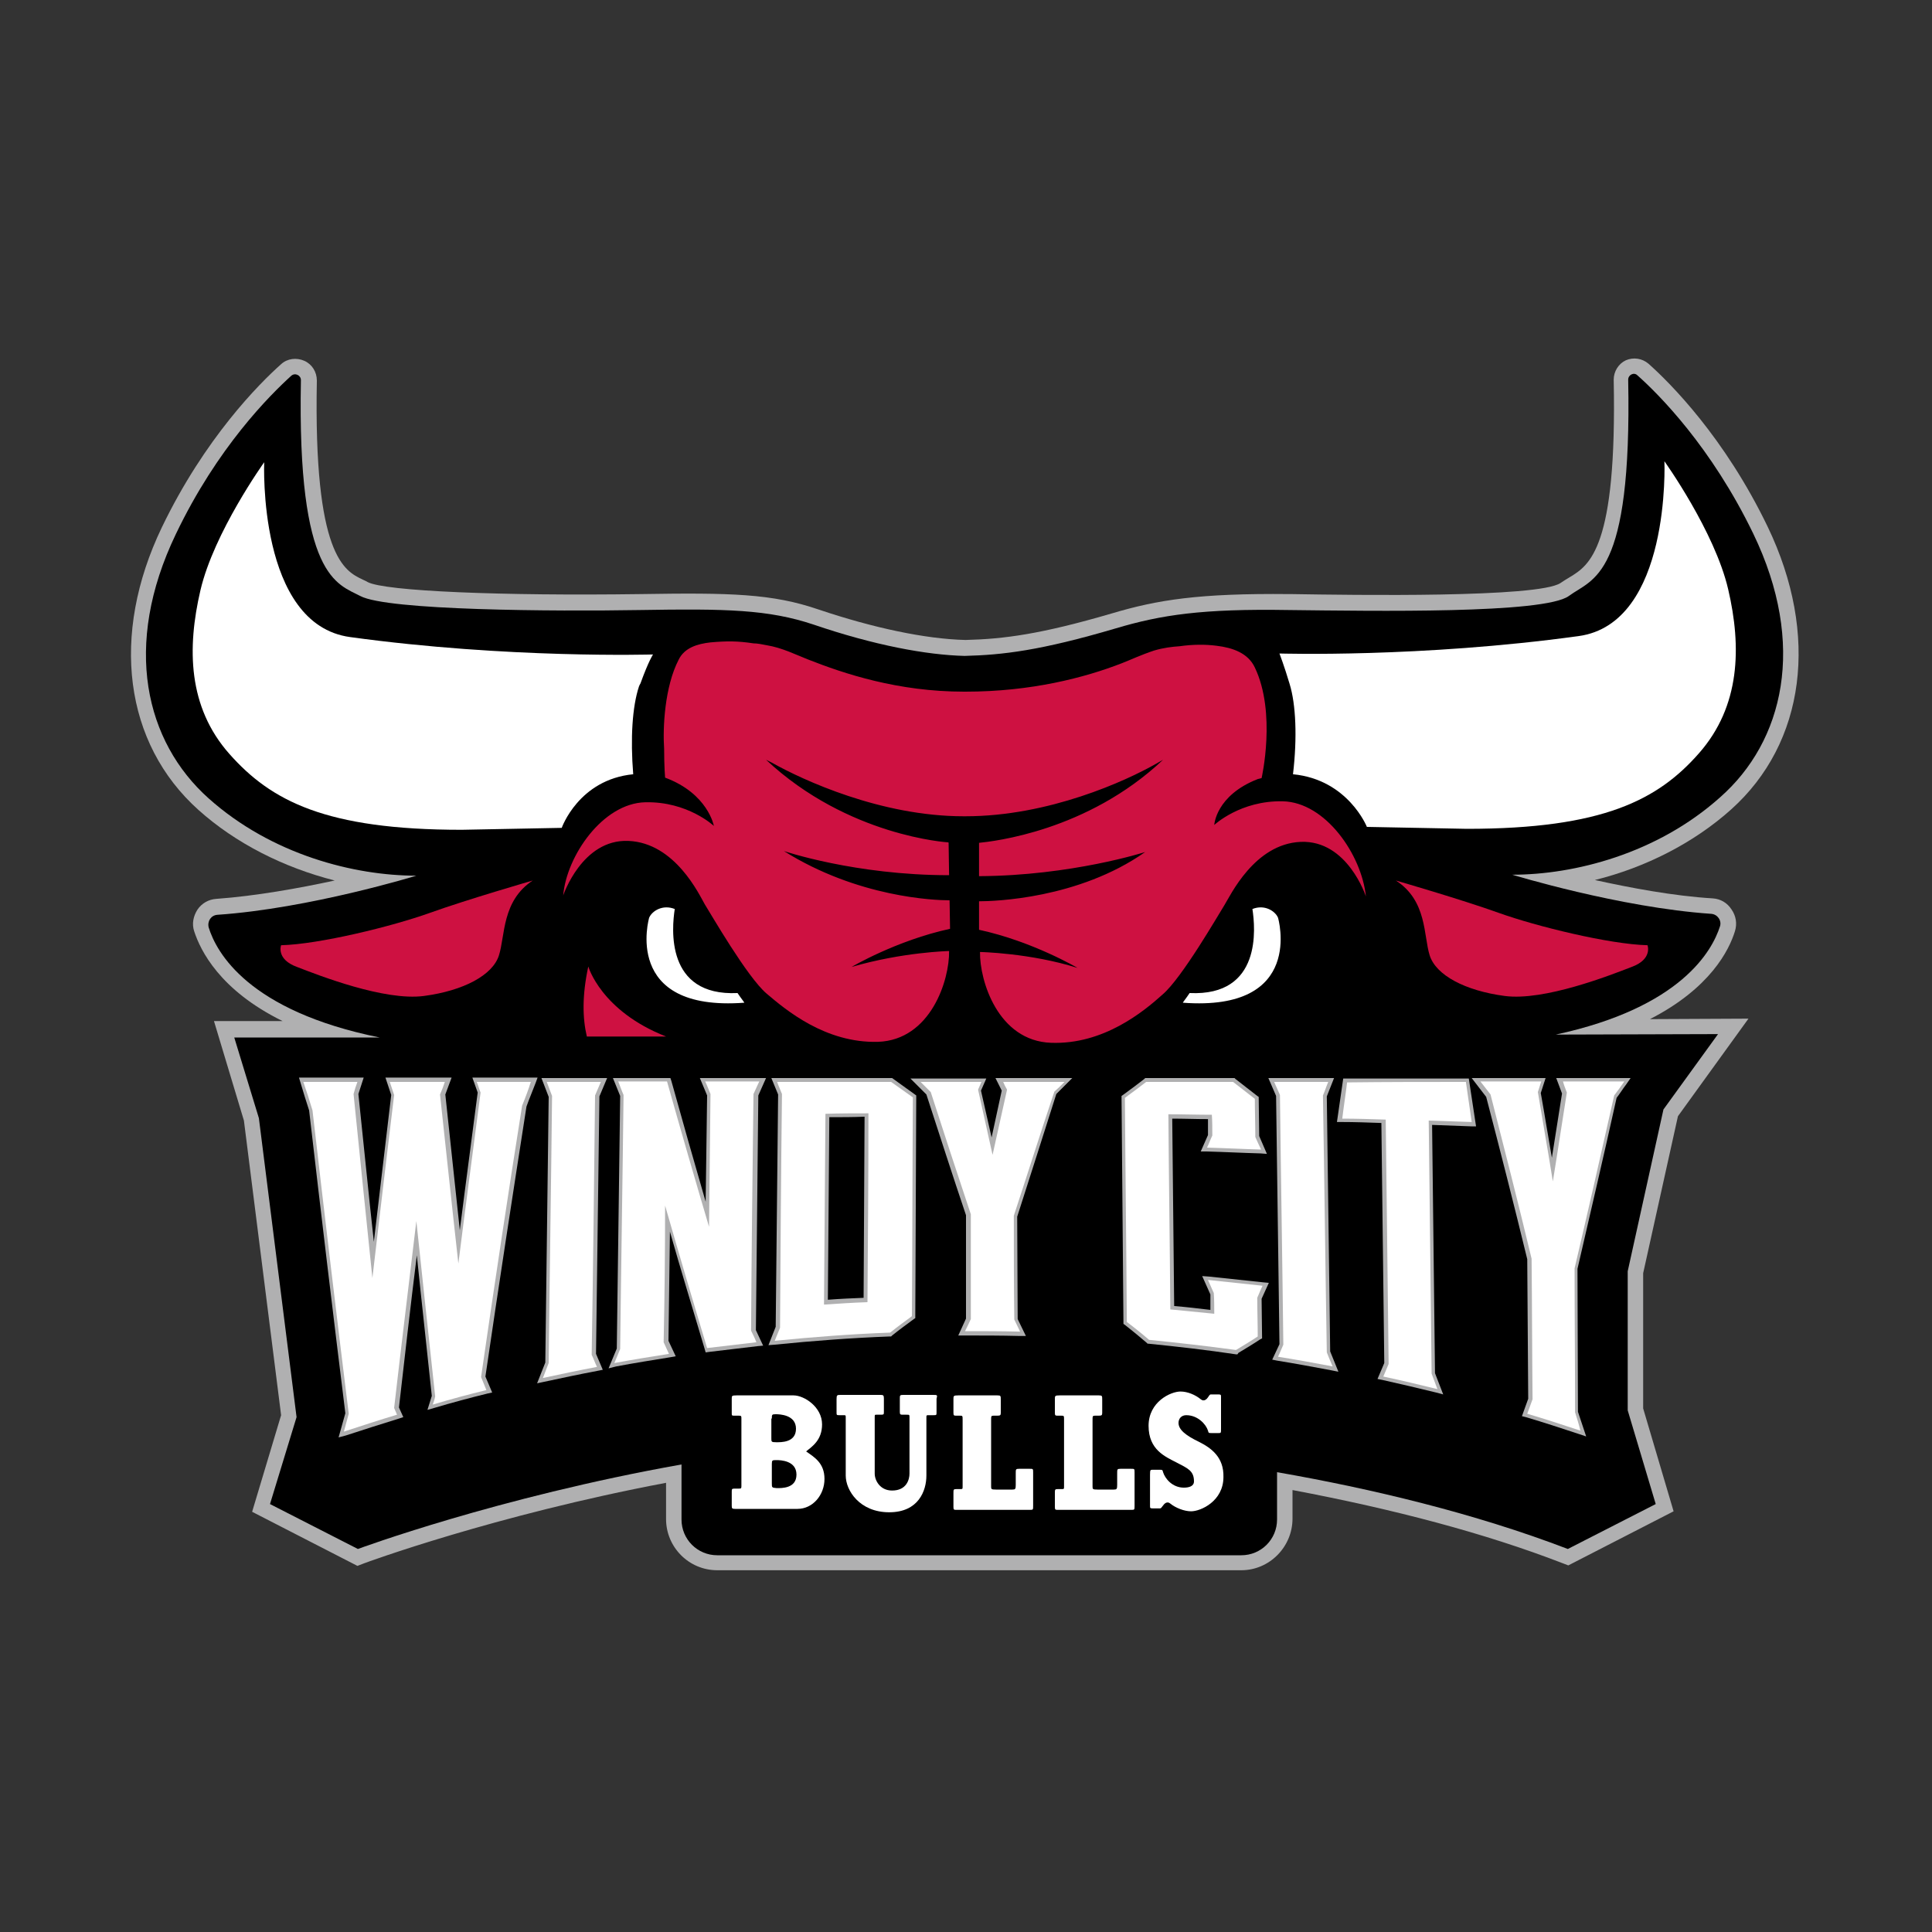 <?xml version="1.0" encoding="utf-8"?>
<!-- Generator: Adobe Illustrator 25.4.1, SVG Export Plug-In . SVG Version: 6.00 Build 0)  -->
<svg version="1.1" id="Layer_2_00000049185838603494006580000011215423493160502407_"
	 xmlns="http://www.w3.org/2000/svg" xmlns:xlink="http://www.w3.org/1999/xlink" x="0px" y="0px" viewBox="0 0 400 400"
	 style="enable-background:new 0 0 400 400;" xml:space="preserve">
<rect x="0" y="0" width="400" height="400" fill="#333333" stroke="none"/>
<style type="text/css">
	.st0{fill:#B0B0B1;}
	.st1{fill:#FFFFFF;}
	.st2{fill:#CE1141;}
</style>
<g>
	<g>
		<path class="st0" d="M257,325.1H148.5c-5.9,0-10.6-4.8-10.6-10.6V307c-35.5,6.7-62.4,16.6-62.6,16.7l-1.3,0.5L52.2,313l6-20
			l-7.7-61l-6.2-20.6h14.2c-13-6.4-17-14.6-18.3-18.6c-0.5-1.5-0.2-3.1,0.7-4.5c0.9-1.3,2.3-2.1,3.9-2.2c8.2-0.6,17.1-2.2,24.5-3.8
			c-10.6-2.7-20.5-7.7-28.2-14.6c-15.4-13.8-18.3-36.2-7.6-58.5c8.9-18.5,20.2-29.8,24.7-33.8c1.3-1.2,3.2-1.4,4.8-0.7
			c1.6,0.7,2.6,2.3,2.6,4.1c-0.7,36.3,5.7,39.4,9.5,41.2c0.4,0.2,0.7,0.3,1,0.5c3.5,1.9,27.8,2.9,56.5,2.5
			c18.7-0.3,27.3-0.1,36.9,3.2c11.3,3.8,22.1,6.1,30.4,6.3c8-0.2,15.6-1.2,30.3-5.5c9.4-2.8,18-4.2,36.8-4h0.5
			c12.6,0.2,51,0.8,55.6-2.3c0.6-0.4,1.2-0.8,1.9-1.2c4.1-2.5,9.8-6,9.1-40.9c0-1.7,1-3.3,2.5-4c1.6-0.7,3.4-0.4,4.7,0.7
			c4.5,4,15.8,15.3,24.7,33.8l0,0c10.7,22.3,7.8,44.7-7.6,58.5c-7.7,6.9-17.7,12-28.2,14.6c7.3,1.6,16.2,3.3,24.4,3.8
			c1.6,0.1,3,0.9,3.9,2.3c0.9,1.3,1.2,2.9,0.7,4.5c-1.2,3.9-5.1,11.8-17.6,18.2l20.4-0.1l-14.6,20.2l-7.2,32.5v28l6.3,21.3
			l-21.8,11.2l-1.3-0.5c-15.8-6.1-34.6-11.1-55.8-15.1v5.9C267.6,320.3,262.8,325.1,257,325.1z"/>
		<path d="M363,110.5c-8.7-18-19.6-28.9-24-32.8c-0.7-0.7-1.9-0.1-1.9,0.9c0.8,41.1-7.3,41.1-12.3,44.8c-5.1,3.7-40.2,3.1-58,2.9
			c-17.9-0.3-26.4,1-35.8,3.8c-15.6,4.6-23.4,5.5-31.3,5.7l0,0c-7.9-0.2-18.7-2.2-31.3-6.5c-9.3-3.1-18-3.3-35.8-3
			c-17.9,0.3-52.4,0.1-58-2.9c-4.7-2.5-13.1-3.7-12.3-44.7c0-1-1.2-1.6-2-0.9c-4.4,4-15.3,14.8-23.9,32.8
			c-11.1,23.1-6.3,43,6.8,54.7s30.2,16,43,16c0,0-22.1,6.8-41.2,8.1c-1.3,0.1-2.1,1.3-1.8,2.6c1.6,5.2,8.2,17.3,35.4,22.8H48.5
			l5.1,16.7l7.8,61.9l-5.5,18l18.2,9.3c0,0,28.8-10.7,67-17.5v11.4c0,4.1,3.3,7.4,7.4,7.4H257c4.1,0,7.4-3.3,7.4-7.4v-9.8
			c19.5,3.4,40.9,8.5,60.2,15.9l18.2-9.3L337,292v-28.8l7.4-33.5l11.3-15.6l-33.6,0.1c26-5.6,32.4-17.4,34-22.4
			c0.4-1.2-0.5-2.5-1.8-2.6c-19-1.3-41.2-8.1-41.2-8.1c12.8,0,29.9-4.3,43-16C369.3,153.5,374.1,133.5,363,110.5z"/>
	</g>
	<path class="st1" d="M152.7,205.6L152.7,205.6c-15,0.7-13.6-13.5-13-17.4c-2.5-1-4.7,0.4-5.3,1.8c0,0-5.7,19.5,19.7,17.6
		C154.1,207.5,153.5,206.8,152.7,205.6z"/>
	<path class="st1" d="M246.3,205.6L246.3,205.6c15,0.7,13.6-13.5,13-17.4c2.5-1,4.7,0.4,5.3,1.8c0,0,5.7,19.5-19.7,17.6
		C244.9,207.5,245.5,206.8,246.3,205.6z"/>
	<path class="st2" d="M110.3,182.3c0,0-13.5,3.9-21.3,6.7s-22.9,6.5-30.8,6.7c0,0-1.1,2.9,3.3,4.5c4.4,1.7,18.1,7.1,26.3,6
		s14.2-4.3,15.5-8.4S103.9,186.5,110.3,182.3z"/>
	<path class="st2" d="M289,182.3c0,0,13.5,3.9,21.3,6.7s22.9,6.5,30.8,6.7c0,0,1.1,2.9-3.3,4.5c-4.4,1.7-18.1,7.1-26.3,6
		c-8.2-1.1-14.2-4.3-15.5-8.4S295.5,186.5,289,182.3z"/>
	<path class="st1" d="M132.6,141.5C132.6,141.5,132.5,141.5,132.6,141.5c1.7-4.7,2.6-6,2.6-6s-30,0.9-62.7-3.6
		c-19.2-2.6-17.8-36.2-17.8-36.2s-10.4,14.5-13.2,26.5c-2.8,12-2.6,24.2,6,33.9s19.9,15.7,48.1,15.7l20.7-0.4c0,0,3.5-10,14.8-11.1
		c-0.6-7.4-0.2-14,1.2-18.2C132.4,141.8,132.5,141.7,132.6,141.5z"/>
	<path class="st1" d="M267,141.6c1.3,4.2,1.6,11.1,0.7,18.7c11.4,1.1,15.3,10.9,15.3,10.9l20.7,0.4c28.2,0,39.6-6,48.1-15.7
		s8.8-21.9,6-33.9s-13.2-26.5-13.2-26.5s1.4,33.6-17.8,36.2c-32.7,4.5-61.9,3.6-61.9,3.6S265.9,137.9,267,141.6z"/>
	<g>
		<path class="st2" d="M121.8,200.1c-1.3,6-1.2,10.7-0.3,14.5h16.4C124.4,209.3,121.8,200.1,121.8,200.1z"/>
	</g>
	<g>
		<path class="st1" d="M166.9,300.5c1.2-1,3.3-2.3,3.3-5.6c0-3.6-3.7-6-5.9-6h-11.8c-1,0-1,0.1-1,0.7v3c0,0.5,0,0.5,0.7,0.5h0.8
			c0.5,0,0.5,0.1,0.5,0.7v13.9c0,0.5-0.1,0.5-0.6,0.5h-0.8c-0.6,0-0.6,0.1-0.6,0.7v2.9c0,0.5,0.1,0.6,0.7,0.6h12.9
			c3.2,0,5.6-2.9,5.6-6.2S168.6,301.7,166.9,300.5z M159.8,293.7c0-0.8,0-0.9,0.8-0.9s4.2,0.1,4.2,3s-3.1,2.8-4.1,2.8s-1-0.1-1-0.8
			v-4.1H159.8z M159.8,307.1v-4c0-0.8,0.1-0.8,1-0.8c0.8,0,4.1,0.1,4.1,3s-3.1,2.8-4.1,2.8C159.8,308,159.8,308,159.8,307.1z"/>
		<path class="st1" d="M193.1,288.8H187c-0.7,0-0.7,0.1-0.7,0.8v2.7c0,0.6,0.1,0.6,0.8,0.6h0.6c0.6,0,0.6,0,0.6,0.6v11.6
			c0,1.2-0.6,3.5-3.6,3.5c-2.5,0-3.6-2.1-3.6-3.5v-11.7c0-0.5,0-0.5,0.4-0.5h0.6c0.9,0,0.9,0,0.9-0.6v-2.7c0-0.7-0.1-0.8-0.7-0.8
			h-8.2c-0.8,0-0.9,0-0.9,0.9v2.7c0,0.6,0,0.6,0.7,0.6h0.7c0.5,0,0.5,0,0.5,0.5v12c0,3.1,2.9,7.6,9,7.6s7.7-4.5,7.7-7.6v-12
			c0-0.5,0-0.5,0.5-0.5h0.9c0.7,0,0.7,0,0.7-0.6v-2.8C194.1,288.8,194.1,288.8,193.1,288.8z"/>
		<path class="st1" d="M234.2,304.1H232c-0.7,0-0.7,0.1-0.7,0.9v2.4c0,0.9-0.1,1-0.7,1h-3.4c-1,0-1-0.1-1-0.7v-13.6c0-0.9,0-1,0.5-1
			h0.8c0.6,0,0.7-0.1,0.7-0.6v-2.7c0-0.8,0-0.9-0.7-0.9h-8.1c-1,0-1,0.1-1,0.8v2.8c0,0.6,0.1,0.6,0.7,0.6h0.6c0.6,0,0.6,0,0.6,0.9
			v13.7c0,0.6,0,0.6-0.5,0.6H219c-0.6,0-0.6,0.1-0.6,0.9v2.8c0,0.6,0.1,0.6,0.7,0.6h15.1c0.7,0,0.7,0,0.7-0.9v-6.8
			C234.9,304.1,234.9,304.1,234.2,304.1z"/>
		<path class="st1" d="M248.2,298.5c-2.7-1.3-4.2-2.5-4.2-3.9c0-0.9,0.6-1.6,1.6-1.6c2.4,0,4.1,1.9,4.5,3.2c0.1,0.5,0.2,0.5,0.7,0.5
			h1.5c0.5,0,0.5,0,0.5-1v-6.5c0-0.5,0-0.5-1-0.5h-1c-0.3,0-0.3,0-0.7,0.6c-0.2,0.3-0.8,1-1.5,0.4c-1.1-0.9-2.7-1.6-4.2-1.6
			c-2,0-6.6,2.1-6.6,7.1s3.5,6.4,5.8,7.6s3.6,1.7,3.6,3.9c0,1-1,1.3-2.1,1.3c-2.4,0-3.9-1.9-4.3-3.2c-0.1-0.5-0.2-0.5-0.7-0.5h-1.5
			c-0.4,0-0.5,0-0.5,1v6.5c0,0.5,0,0.5,1,0.5h1c0.3,0,0.3-0.1,0.7-0.6c0.2-0.3,0.8-1,1.5-0.4c1.1,0.9,2.9,1.6,4.3,1.6
			c2,0,6.7-2.1,6.7-7.1C253.4,301.7,250.8,299.8,248.2,298.5z"/>
		<path class="st1" d="M213.2,304.1H211c-0.7,0-0.7,0.1-0.7,0.9v2.4c0,0.9-0.1,1-0.7,1h-3.4c-1,0-1-0.1-1-0.7v-13.6c0-0.9,0-1,0.5-1
			h0.8c0.6,0,0.7-0.1,0.7-0.6v-2.7c0-0.8,0-0.9-0.7-0.9h-8.1c-1,0-1,0.1-1,0.8v2.8c0,0.6,0.1,0.6,0.7,0.6h0.6c0.6,0,0.6,0,0.6,0.9
			v13.7c0,0.6,0,0.6-0.5,0.6H198c-0.6,0-0.6,0.1-0.6,0.9v2.8c0,0.6,0.1,0.6,0.7,0.6h15.1c0.7,0,0.7,0,0.7-0.9v-6.8
			C213.9,304.1,213.9,304.1,213.2,304.1z"/>
	</g>
	<g>
		<g>
			<g>
				<g>
					<path class="st0" d="M111.2,286.4l1.7-4.3l0.7-55l-1.5-3.9h13.6l-1.6,3.8l-0.7,53.3l1.4,3.3l-1,0.2c-3.7,0.7-7.5,1.5-11.2,2.3
						L111.2,286.4z"/>
				</g>
			</g>
			<g>
				<g>
					<path class="st0" d="M126,283.3l1.7-4.1l0.7-52.3l-1.5-3.7h11.9l0.2,0.6c2.3,8.3,4.7,16.7,7.1,25l0.3-22l-1.5-3.6h13.7
						l-1.6,3.6l-0.5,48.6l1.5,3.2l-1.1,0.1c-3.4,0.4-6.8,0.8-10.1,1.2l-0.7,0.1l-0.2-0.7c-2.4-8.1-4.9-16.2-7.2-24.3l-0.3,22.6
						l1.5,3.2l-1.1,0.2c-3.7,0.6-7.5,1.2-11.2,1.9L126,283.3z"/>
				</g>
			</g>
			<g>
				<g>
					<path class="st0" d="M159.1,278.5l1.5-3.8l0.5-48.1l-1.4-3.4h25l5,3.6l-0.2,46.1l-0.3,0.2c-1.5,1.1-3,2.2-4.5,3.4l-0.2,0.2
						h-0.3c-7.9,0.3-15.9,0.9-23.8,1.7L159.1,278.5z M171.7,231.3l-0.3,37.8c2.5-0.2,4.9-0.3,7.4-0.4l0.2-37.5
						C176.6,231.3,174.2,231.3,171.7,231.3z"/>
				</g>
			</g>
			<g>
				<g>
					<path class="st0" d="M212.4,276.6h-1.3c-3.8-0.1-7.6-0.1-11.4-0.1h-1.3l1.6-3.5v-21.4c-2.8-8.3-5.5-16.7-8.2-25l-3.3-3.3h15.7
						l-1.1,2.5l2.2,9.7c0.7-3.2,1.4-6.5,2.1-9.7l-1.3-2.6H222l-3.3,3.3c-2.7,8.5-5.4,17-8.1,25.4l0.1,21.2L212.4,276.6z"/>
				</g>
			</g>
		</g>
		<g>
			<g>
				<g>
					<path class="st0" d="M70.1,297.6l1.4-5c-2.5-20.2-5-41-7.5-62.7c-0.6-1.8-1.2-3.8-1.8-5.8l-0.3-1h13.4l-1.1,3.4
						c1.1,10.4,2.1,20.6,3.2,30.6c1.2-10.2,2.4-20.4,3.6-30.4l-1.2-3.6h13.7l-1.3,3.5c1,9.5,2,18.8,3,28.1
						c1.2-9.6,2.5-19.1,3.7-28.5l-1.1-3.1h13.5l-0.4,1.1c-0.6,1.6-1.3,3.2-1.9,4.9c-2.9,18.6-5.8,37.4-8.5,55.9l1.4,3.3l-0.9,0.2
						c-3.7,0.9-7.4,1.9-11.1,3l-1.4,0.4l0.9-2.9c-1-9.6-2.1-19.3-3.1-29.1c-1.3,10.4-2.5,21-3.7,31.5l0.9,2l-0.9,0.3
						c-3.6,1.1-7.3,2.3-11,3.5L70.1,297.6z"/>
				</g>
			</g>
			<g>
				<g>
					<path class="st0" d="M256.2,280.4h-0.3c-6-0.9-12.1-1.6-18.1-2.2h-0.2l-0.2-0.2c-1.5-1.3-3-2.5-4.5-3.7l-0.3-0.2l-0.4-47.2
						l0.3-0.2c1.5-1.1,3-2.2,4.4-3.3l0.2-0.2h18.5l0.2,0.2c1.5,1.2,3,2.3,4.5,3.5l0.3,0.2l0.1,8.1l1.6,3.7l-1.3-0.1
						c-3.7-0.1-7.5-0.3-11.2-0.4h-1.2l1.5-3.4v-3.3c-2.5,0-5-0.1-7.4-0.1l0.4,38.8c2.5,0.2,5,0.5,7.5,0.8V268l-1.7-3.8l1.4,0.1
						c3.8,0.4,7.5,0.8,11.3,1.2l1.1,0.1l-1.5,3.3l0.1,8.2l-0.4,0.2c-1.5,1-3,1.9-4.5,2.8L256.2,280.4z"/>
				</g>
			</g>
			<g>
				<g>
					<path class="st0" d="M277.1,284l-1.5-0.3c-3.7-0.7-7.5-1.4-11.2-2l-1-0.2l1.5-3.2l-0.7-51.4l-1.6-3.7h13.6l-1.5,3.8l0.7,52.8
						L277.1,284z"/>
				</g>
			</g>
			<g>
				<g>
					<path class="st0" d="M298.8,288.7l-1.5-0.4c-3.7-0.9-7.5-1.8-11.1-2.6l-1-0.2l1.4-3.3l-0.6-49.7c-2.8-0.1-5.5-0.2-8.3-0.2h-0.9
						l1.3-9h26l1.5,9.9h-1c-2.7-0.1-5.4-0.2-8.1-0.3l0.6,51.4L298.8,288.7z"/>
				</g>
			</g>
			<g>
				<g>
					<path class="st0" d="M328.4,297.4l-1.5-0.5c-3.6-1.2-7.3-2.4-11-3.5l-0.8-0.2l1.3-3.6l-0.2-28.9c-2.7-11.1-5.6-22.5-8.5-33.6
						c-0.7-0.9-1.3-1.7-2-2.6l-1-1.3H320l-1,3.1c0.8,4.4,1.5,8.9,2.3,13.4c0.7-4.4,1.4-8.8,2.1-13.3l-1.2-3.2h15.4l-0.9,1.3
						c-0.7,0.9-1.3,1.9-2,2.8c-2.7,12.2-5.5,24.1-8.1,35.4l0.1,29.6L328.4,297.4z"/>
				</g>
			</g>
		</g>
	</g>
	<g>
		<g>
			<g>
				<g>
					<path class="st1" d="M122.5,280.5c0.4,0.8,0.7,1.7,1.1,2.5c-3.7,0.7-7.5,1.5-11.2,2.3c0.4-1,0.8-2.1,1.2-3.1
						c0.2-18.4,0.5-36.9,0.7-55.3c-0.4-1-0.7-1.9-1.1-2.9c3.7,0,7.5,0,11.2,0c-0.4,0.9-0.8,1.9-1.2,2.8
						C123,244.7,122.8,262.6,122.5,280.5z"/>
				</g>
			</g>
			<g>
				<g>
					<path class="st1" d="M137.4,277.9c0.4,0.8,0.7,1.6,1.1,2.4c-3.8,0.6-7.5,1.2-11.3,1.9c0.4-1,0.8-1.9,1.2-2.9
						c0.2-17.5,0.5-35.1,0.7-52.6c-0.4-0.9-0.7-1.8-1.1-2.8c3.4,0,6.7,0,10.1,0c2.9,10.3,5.8,20.3,8.7,30.1
						c0.1-9.2,0.2-18.3,0.3-27.5c-0.4-0.9-0.7-1.8-1.1-2.6c3.7,0,7.5,0,11.2,0c-0.4,0.9-0.8,1.7-1.2,2.6c-0.2,16.3-0.4,32.7-0.5,49
						c0.4,0.8,0.8,1.6,1.1,2.4c-3.4,0.4-6.8,0.8-10.2,1.2c-2.9-9.6-5.8-19.4-8.7-29.5C137.7,259.1,137.6,268.5,137.4,277.9z"/>
				</g>
			</g>
			<g>
				<g>
					<path class="st1" d="M161.9,226.5c-0.3-0.8-0.7-1.6-1-2.5c7.9,0,15.7,0,23.6,0c1.5,1.1,3,2.1,4.5,3.2
						c-0.1,15.1-0.1,30.2-0.2,45.3c-1.5,1.1-3,2.2-4.5,3.4c-8,0.3-15.9,0.9-23.9,1.7c0.4-0.9,0.7-1.8,1.1-2.7
						C161.6,258.8,161.7,242.6,161.9,226.5z M170.9,230.6c-0.1,13.2-0.2,26.3-0.3,39.5c3-0.2,6-0.4,9-0.5c0.1-13,0.2-26,0.2-39.1
						C176.9,230.5,173.9,230.5,170.9,230.6z"/>
				</g>
			</g>
			<g>
				<g>
					<path class="st1" d="M209.9,251.7c0,7.2,0,14.3,0.1,21.5c0.4,0.8,0.8,1.7,1.2,2.5c-3.8-0.1-7.6-0.1-11.4-0.1
						c0.4-0.8,0.8-1.6,1.2-2.5c0-7.2,0-14.5,0-21.7c-2.8-8.4-5.6-16.9-8.3-25.3c-0.7-0.7-1.4-1.4-2.1-2.1c4.2,0,8.4,0,12.6,0
						c-0.2,0.5-0.5,1.1-0.7,1.6c1,4.5,2,9,3,13.5c1-4.5,2-9,3-13.5c-0.3-0.5-0.6-1.1-0.8-1.6c4.2,0,8.4,0,12.7,0
						c-0.7,0.7-1.4,1.4-2.1,2C215.4,234.6,212.7,243.2,209.9,251.7z"/>
				</g>
			</g>
		</g>
		<g>
			<g>
				<g>
					<path class="st1" d="M108.1,228.9c-2.9,18.2-5.7,36.9-8.5,56.2c0.4,0.9,0.7,1.8,1.1,2.7c-3.7,0.9-7.4,1.9-11.1,3
						c0.2-0.6,0.4-1.1,0.5-1.7c-1.3-11.9-2.6-24-3.9-36.3c-1.5,12.7-3.1,25.6-4.6,38.7c0.2,0.5,0.4,0.9,0.6,1.4
						c-3.7,1.1-7.3,2.3-11,3.5c0.3-1.2,0.7-2.5,1-3.7c-2.5-20.2-5-41.1-7.5-62.8c-0.6-2-1.2-3.9-1.9-5.9c3.7,0,7.5,0,11.2,0
						c-0.3,0.8-0.6,1.7-0.8,2.5c1.3,12.9,2.6,25.6,3.9,38.1c1.5-12.9,3-25.5,4.5-37.9c-0.3-0.9-0.6-1.8-0.9-2.7c3.8,0,7.6,0,11.4,0
						c-0.3,0.9-0.6,1.7-1,2.6c1.3,11.9,2.5,23.5,3.8,35c1.5-12,3.1-23.8,4.6-35.4c-0.3-0.7-0.5-1.5-0.8-2.2c3.7,0,7.5,0,11.2,0
						C109.4,225.6,108.8,227.2,108.1,228.9z"/>
				</g>
			</g>
			<g>
				<g>
					<path class="st1" d="M237.9,277.4c-1.5-1.3-3-2.5-4.6-3.7c-0.1-15.5-0.3-30.9-0.4-46.4c1.5-1.1,3-2.2,4.4-3.3c6,0,12,0,18,0
						c1.5,1.2,3,2.3,4.5,3.5c0,2.6,0.1,5.3,0.1,7.9c0.4,0.9,0.8,1.8,1.2,2.6c-3.7-0.1-7.5-0.3-11.2-0.4c0.4-0.8,0.7-1.7,1.1-2.5
						c0-1.4,0-2.9-0.1-4.3c-3,0-6-0.1-9-0.1c0.1,13.5,0.3,26.9,0.4,40.4c3,0.3,6.1,0.6,9.1,0.9c0-1.4,0-2.9-0.1-4.3
						c-0.4-0.9-0.8-1.8-1.2-2.7c3.8,0.4,7.5,0.8,11.3,1.2c-0.4,0.8-0.7,1.6-1.1,2.5c0,2.7,0.1,5.3,0.1,8c-1.5,1-3,1.9-4.5,2.8
						C250,278.7,243.9,278,237.9,277.4z"/>
				</g>
			</g>
			<g>
				<g>
					<path class="st1" d="M274.7,280c0.4,1,0.8,2,1.2,2.9c-3.7-0.7-7.5-1.4-11.3-2c0.4-0.8,0.7-1.6,1.1-2.5
						c-0.2-17.2-0.5-34.5-0.7-51.7c-0.4-0.9-0.8-1.8-1.2-2.7c3.7,0,7.5,0,11.2,0c-0.4,0.9-0.7,1.9-1.1,2.8
						C274.2,244.5,274.4,262.2,274.7,280z"/>
				</g>
			</g>
			<g>
				<g>
					<path class="st1" d="M303.5,224c0.4,2.7,0.8,5.5,1.2,8.3c-3-0.1-5.9-0.2-8.9-0.3c0.2,17.5,0.4,34.9,0.6,52.4
						c0.4,1.1,0.8,2.1,1.2,3.2c-3.7-0.9-7.4-1.8-11.2-2.6c0.4-0.9,0.7-1.7,1.1-2.6c-0.2-16.9-0.4-33.8-0.6-50.6c-3-0.1-6-0.2-9-0.2
						c0.3-2.5,0.7-5,1-7.5C287.1,224,295.3,224,303.5,224z"/>
				</g>
			</g>
			<g>
				<g>
					<path class="st1" d="M326,262.6c0,9.9,0.1,19.9,0.1,29.8c0.4,1.3,0.8,2.5,1.1,3.8c-3.6-1.2-7.3-2.4-11-3.5c0.4-1,0.7-2,1.1-3
						c-0.1-9.7-0.1-19.4-0.2-29.1c-2.8-11.7-5.7-23-8.5-34c-0.7-0.9-1.4-1.8-2.1-2.7c4.2,0,8.4,0,12.6,0c-0.2,0.7-0.5,1.5-0.7,2.2
						c1,6.1,2.1,12.2,3.1,18.5c1-6.1,1.9-12.2,2.9-18.4c-0.3-0.8-0.6-1.5-0.8-2.3c4.2,0,8.4,0,12.7,0c-0.7,1-1.4,2-2.1,2.9
						C331.4,239.3,328.7,251.1,326,262.6z"/>
				</g>
			</g>
		</g>
	</g>
	<g>
		<path class="st2" d="M265.6,165.9c-8.8-0.2-14.2,4.9-14.2,4.9s0.3-6.1,9-9.5l0.8-0.2c0,0,3.1-13.5-1.4-22.9
			c-1.4-3-4.6-4.1-7.9-4.5c-2.3-0.3-4.9-0.3-7.7,0.1c-1.5,0.1-3.3,0.3-5.3,0.9c-2.7,0.9-4.8,1.9-6.6,2.6c-7.7,3-18.8,5.9-32.4,5.9
			l0,0c-0.2,0-0.3,0-0.3,0c-13.7,0-24.8-3.7-32.4-6.7c-2.3-0.9-5.3-2.4-8.4-2.9c-1-0.2-2-0.4-2.8-0.4c-3.3-0.5-5.5-0.5-8.9-0.2
			c-2.7,0.3-5.4,1.1-6.6,3.6c-2.9,5.6-3.3,14.1-3,18.4c0,3.7,0.2,6,0.2,6c8.9,3.3,10.1,10,10.1,10s-5.4-5.1-14.2-4.9
			c-8.8,0.2-16.3,11.1-17,19.3c0,0,3.9-11.7,13.5-11.3c9.7,0.4,14.7,11.2,15.8,13.1c1.2,1.9,8.8,15.1,12.8,18.5s12.2,10.3,23.1,10
			c10.9-0.4,14.8-12.8,14.7-18.8c0,0-9.6,0.2-20.2,3.3c0,0,9.3-5.5,20.4-7.9l-0.1-5.9c-3.1,0-19-0.6-34.3-10.2c0,0,14.7,5,34.2,5
			l-0.1-6.6c0-0.1,0-0.2-0.1-0.2c0,0-20.7-1.2-37.7-17.1l1.2,0.6c6.4,3.6,22.6,11.1,39.7,11.1h0.4c17.2,0,33.2-7.3,39.5-10.9
			l1.4-0.8c-15.7,14.8-35.2,16.9-38.1,17.2v6.9c19.2-0.1,34.4-5,34.4-5c-13.8,9.7-31.3,10.2-34.4,10.2v5.9
			c11.1,2.4,20.4,7.9,20.4,7.9c-9.8-3.1-20.2-3.3-20.2-3.3c-0.1,5.9,3.7,18.4,14.7,18.8c10.9,0.4,19.2-6.5,23.1-10
			c4-3.4,11.6-16.6,12.8-18.5s6.2-12.7,15.8-13.1c9.7-0.4,13.5,11.3,13.5,11.3C281.9,176.9,274.4,166.1,265.6,165.9z"/>
	</g>
</g>
</svg>
